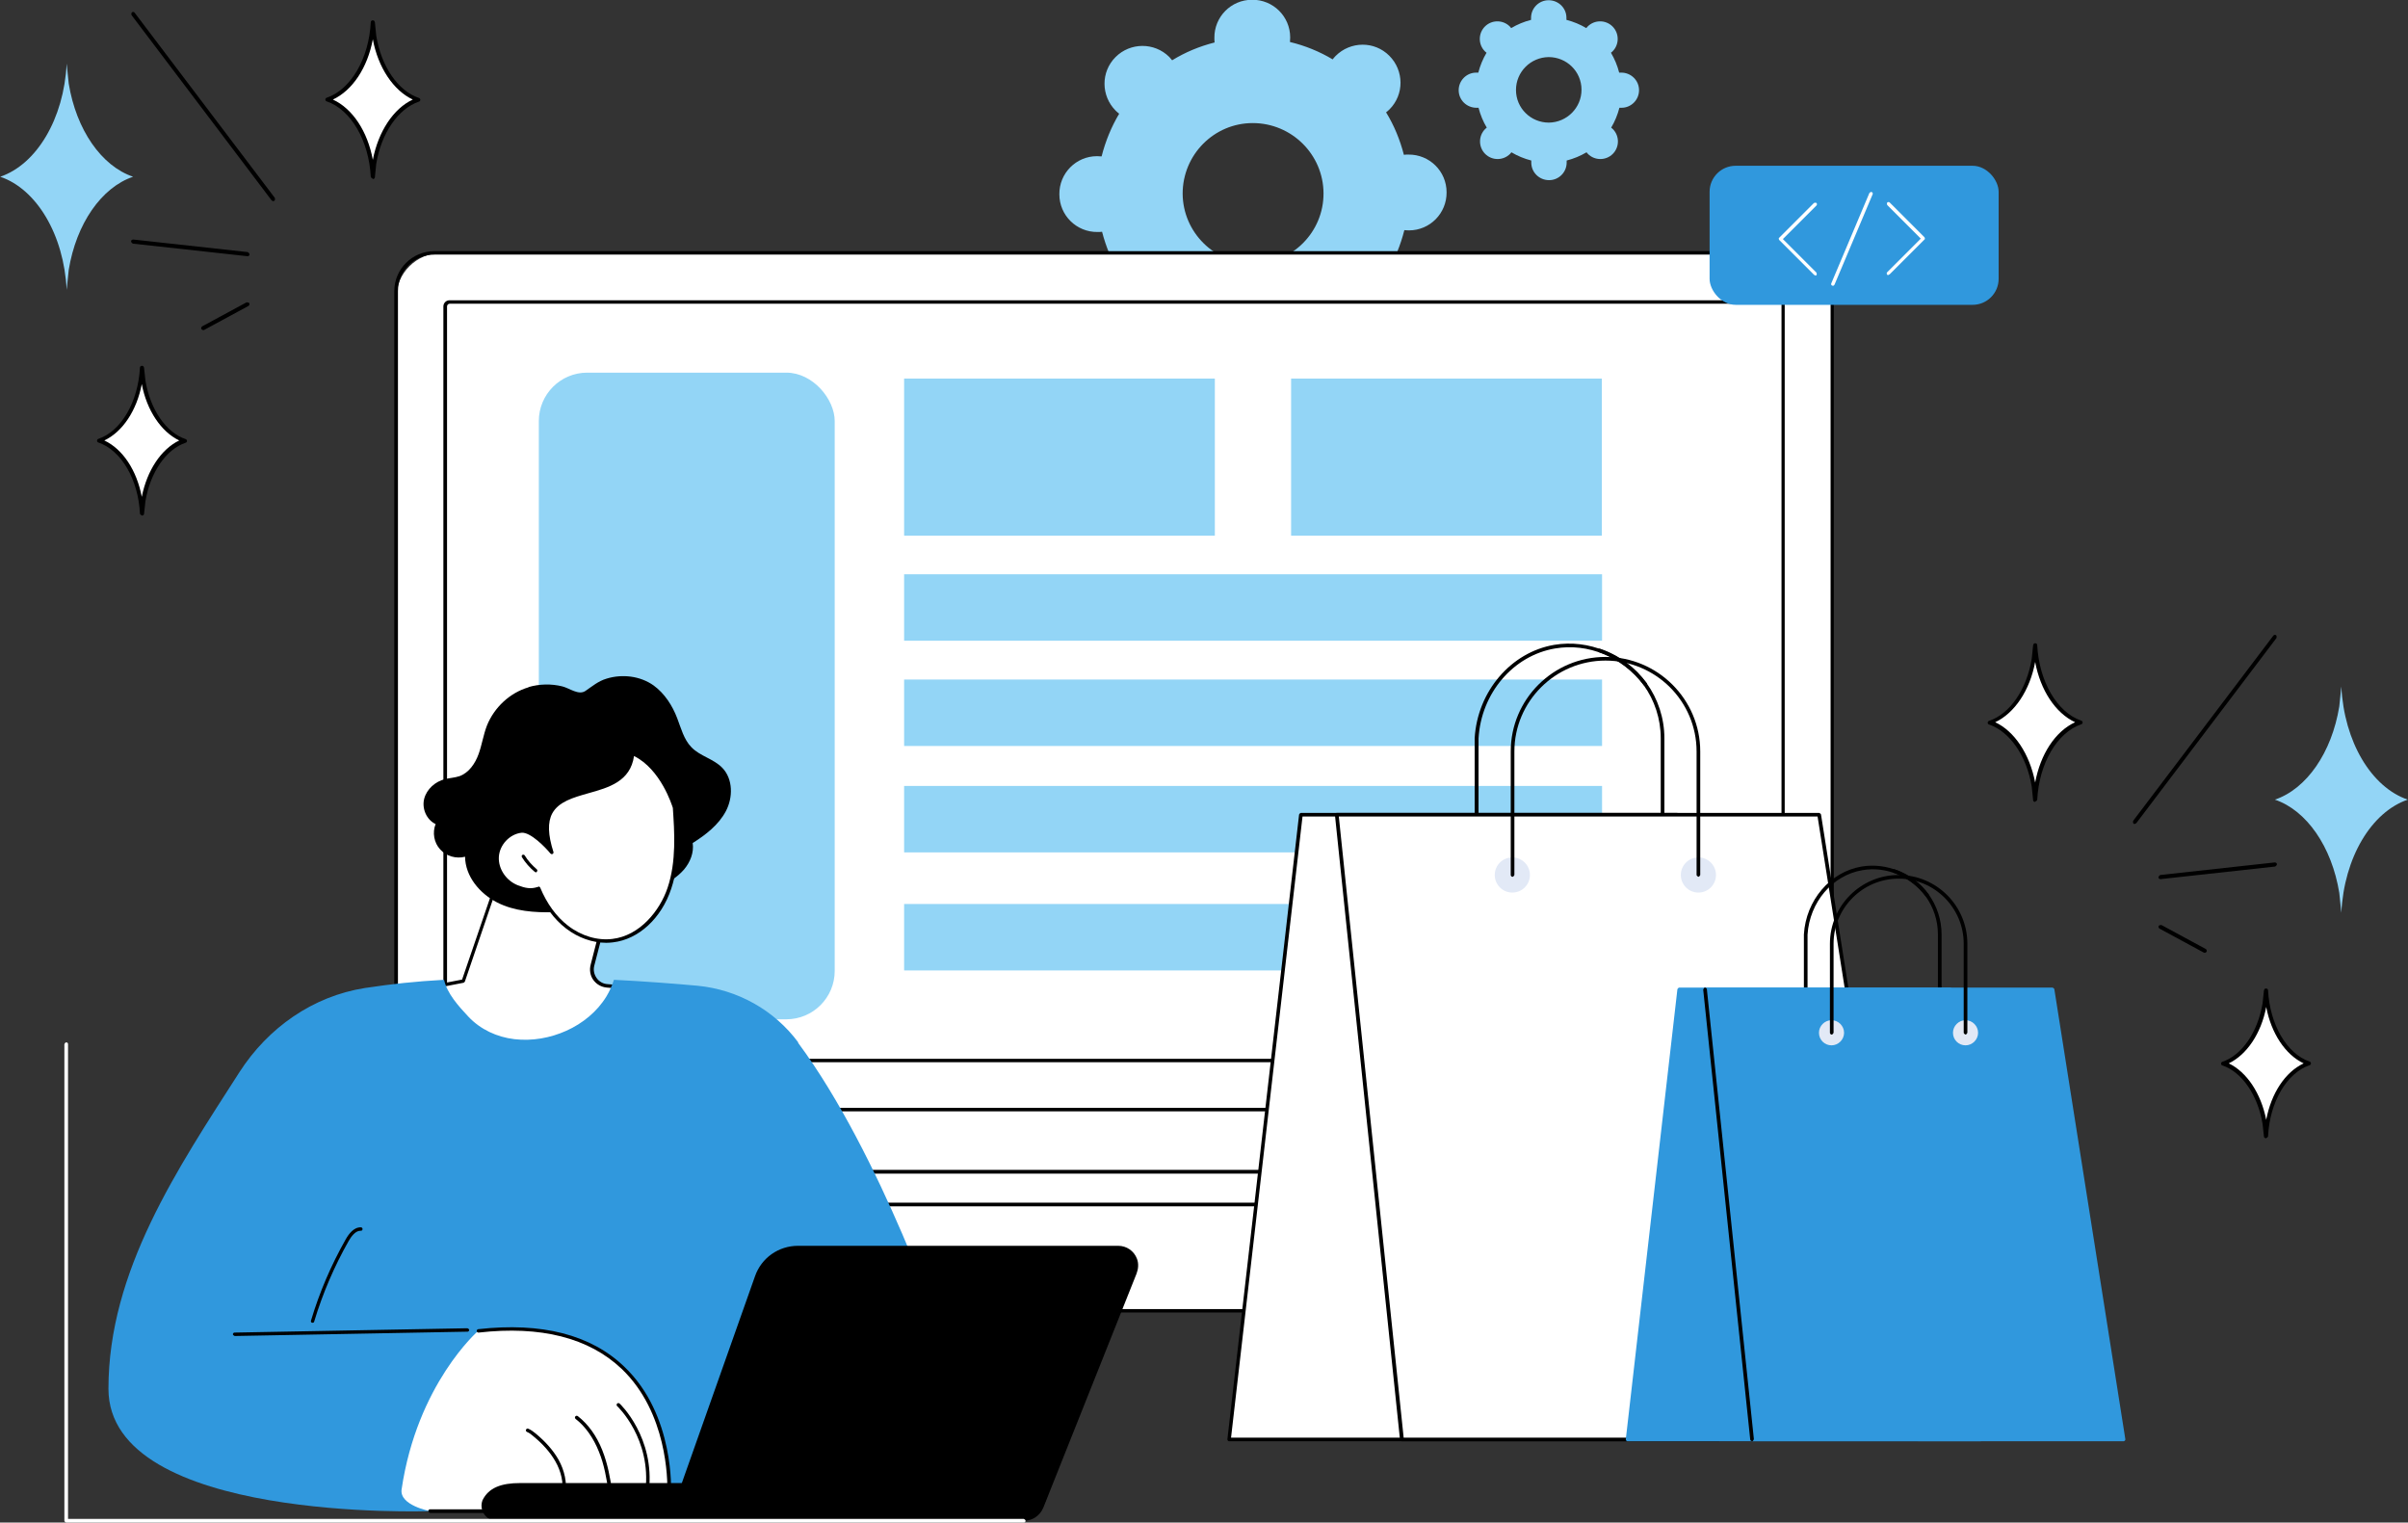 <?xml version="1.0" encoding="UTF-8"?>
<svg id="Camada_2" data-name="Camada 2" xmlns="http://www.w3.org/2000/svg" viewBox="0 0 105.47 66.68">
  <rect x="0" y="0" width="105.47" height="66.68" fill="#333333" stroke="none"/>
  <defs>
    <style>
      .cls-1 {
        fill: #3098dd;
      }

      .cls-1, .cls-2, .cls-3, .cls-4, .cls-5 {
        stroke-width: 0px;
      }

      .cls-2 {
        fill: #93d5f6;
      }

      .cls-3 {
        fill: #000;
      }

      .cls-4 {
        fill: #e2e9f6;
      }

      .cls-5 {
        fill: #fff;
      }
    </style>
  </defs>
  <g id="Illustration">
    <g>
      <g>
        <path class="cls-2" d="M3.01,3.66l-.09-.87s0,0,0-.01h0s0,0,0,0c-.12,2.43-1.32,4.42-2.91,4.96,1.59.54,2.79,2.53,2.91,4.96h0s0,0,0,0c0,0,0,0,0-.01l.09-.87c.33-2.02,1.43-3.61,2.82-4.08-1.39-.47-2.49-2.06-2.82-4.08Z"/>
        <g>
          <path class="cls-5" d="M6.28,16.66l-.06-.56s0,0,0,0h0s0,0,0,0c-.08,1.57-.85,2.85-1.88,3.2,1.02.35,1.8,1.63,1.88,3.2h0s0,0,0,0c0,0,0,0,0,0l.06-.56c.21-1.3.92-2.33,1.82-2.63-.9-.31-1.6-1.33-1.82-2.63Z"/>
          <path class="cls-3" d="M6.22,22.58h0s-.08-.04-.09-.08c-.07-1.5-.82-2.78-1.82-3.12-.04-.01-.06-.05-.06-.08s.02-.07.06-.08c1-.34,1.74-1.62,1.82-3.12,0-.05.04-.08.09-.08.03,0,.06.01.07.04,0,.01.02.03.02.05l.06.56c.21,1.26.9,2.27,1.76,2.56.04.01.06.05.06.08s-.02.07-.06.08c-.86.29-1.55,1.3-1.76,2.56l-.06.55s0,0,0,0c0,.04-.04.08-.09.08ZM4.57,19.29c.81.38,1.42,1.31,1.64,2.47.23-1.16.85-2.09,1.64-2.47-.79-.38-1.42-1.31-1.64-2.47-.22,1.16-.84,2.09-1.64,2.47Z"/>
        </g>
        <g>
          <path class="cls-5" d="M16.4,1.57l-.06-.59s0,0,0,0h0s0,0,0,0c-.08,1.66-.9,3.02-1.99,3.39,1.08.37,1.91,1.73,1.99,3.39h0s0,0,0,0c0,0,0,0,0,0l.06-.59c.23-1.38.98-2.47,1.93-2.79-.95-.32-1.7-1.41-1.93-2.79Z"/>
          <path class="cls-3" d="M16.33,7.83h0s-.08-.04-.09-.08c-.08-1.59-.87-2.95-1.93-3.31-.04-.01-.06-.05-.06-.08s.02-.07.06-.08c1.06-.36,1.85-1.72,1.93-3.31,0-.05.04-.08.09-.08.03,0,.06.01.07.04,0,.01.01.03.02.05l.06.59c.22,1.34.95,2.41,1.87,2.72.04.01.06.05.06.08s-.02.07-.06.08c-.91.31-1.65,1.38-1.87,2.72l-.06.59s0,0,0,0c0,.05-.04.08-.09.08ZM14.58,4.36c.87.4,1.52,1.4,1.75,2.64.24-1.25.91-2.25,1.75-2.64-.85-.4-1.52-1.4-1.75-2.64-.23,1.24-.89,2.24-1.75,2.64Z"/>
        </g>
        <path class="cls-3" d="M11.97,8.81s-.05-.01-.07-.03L5.76.66s-.02-.09.02-.12c.04-.03.09-.02.12.02l6.14,8.11s.02.09-.02.12c-.02.01-.03.02-.05.02Z"/>
        <path class="cls-3" d="M10.83,11.22s0,0,0,0l-5.01-.55s-.08-.05-.08-.1c0-.05.05-.08.1-.08l5.01.55s.08.05.08.1c0,.05-.04.08-.09.08Z"/>
        <path class="cls-3" d="M8.9,14.46s-.06-.02-.08-.05c-.02-.04,0-.1.04-.12l1.94-1.05s.1,0,.12.04c.02.04,0,.1-.04.12l-1.94,1.05s-.03.01-.04.01Z"/>
      </g>
      <g>
        <path class="cls-2" d="M102.46,30.94l.09-.87s0,0,0-.01h0s0,0,0,0c.12,2.43,1.32,4.42,2.91,4.96-1.59.54-2.79,2.53-2.91,4.96h0s0,0,0,0c0,0,0,0,0-.01l-.09-.87c-.33-2.02-1.43-3.61-2.82-4.08,1.39-.47,2.49-2.06,2.82-4.08Z"/>
        <g>
          <path class="cls-5" d="M99.19,43.94l.06-.56s0,0,0,0h0s0,0,0,0c.08,1.57.85,2.85,1.88,3.2-1.02.35-1.8,1.63-1.88,3.2h0s0,0,0,0c0,0,0,0,0,0l-.06-.56c-.21-1.3-.92-2.33-1.82-2.63.9-.31,1.6-1.33,1.82-2.63Z"/>
          <path class="cls-3" d="M99.25,49.85h0s.08-.04.09-.08c.07-1.5.82-2.78,1.82-3.12.04-.01.06-.05.06-.08s-.02-.07-.06-.08c-1-.34-1.74-1.62-1.82-3.12,0-.05-.04-.08-.09-.08-.03,0-.06.01-.07.04,0,.01-.02.03-.02.05l-.06.56c-.21,1.26-.9,2.27-1.76,2.56-.04.01-.06.05-.06.08s.02.07.06.08c.86.29,1.55,1.3,1.76,2.56l.06.55s0,0,0,0c0,.04.04.08.09.08ZM100.9,46.57c-.81.38-1.42,1.31-1.64,2.47-.23-1.16-.85-2.09-1.64-2.47.79-.38,1.42-1.31,1.64-2.47.22,1.16.84,2.09,1.64,2.47Z"/>
        </g>
        <g>
          <path class="cls-5" d="M89.07,28.84l.06-.59s0,0,0,0h0s0,0,0,0c.08,1.66.9,3.02,1.99,3.39-1.08.37-1.91,1.73-1.99,3.39h0s0,0,0,0c0,0,0,0,0,0l-.06-.59c-.23-1.38-.98-2.47-1.93-2.79.95-.32,1.7-1.41,1.93-2.79Z"/>
          <path class="cls-3" d="M89.14,35.11h0s.08-.04.09-.08c.08-1.59.87-2.95,1.93-3.31.04-.01.06-.05.06-.08s-.02-.07-.06-.08c-1.06-.36-1.85-1.72-1.93-3.31,0-.05-.04-.08-.09-.08-.03,0-.06.01-.07.04,0,.01-.01.03-.02.05l-.06.59c-.22,1.34-.95,2.41-1.87,2.72-.04.01-.06.05-.06.08s.02.07.06.08c.91.31,1.65,1.38,1.87,2.72l.06.59s0,0,0,0c0,.05.04.08.09.08ZM90.89,31.63c-.87.4-1.52,1.4-1.75,2.64-.24-1.25-.91-2.25-1.75-2.64.85-.4,1.52-1.4,1.75-2.64.23,1.24.89,2.24,1.75,2.64Z"/>
        </g>
        <path class="cls-3" d="M93.5,36.08s.05-.01.07-.03l6.14-8.11s.02-.09-.02-.12c-.04-.03-.09-.02-.12.02l-6.14,8.11s-.02.09.02.12c.02.01.03.02.05.02Z"/>
        <path class="cls-3" d="M94.64,38.5s0,0,0,0l5.01-.55s.08-.05.08-.1c0-.05-.05-.08-.1-.08l-5.01.55s-.08.05-.08.1c0,.05.04.08.09.08Z"/>
        <path class="cls-3" d="M96.57,41.73s.06-.02.08-.05c.02-.04,0-.1-.04-.12l-1.94-1.05s-.1,0-.12.04c-.02.04,0,.1.04.12l1.94,1.05s.03.01.04.01Z"/>
      </g>
      <g>
        <g>
          <g id="Computer_games_development" data-name="Computer games development">
            <g>
              <path class="cls-2" d="M46.4,8.51c0,.92.75,1.66,1.67,1.65.07,0,.14,0,.2-.01.17.66.43,1.29.78,1.86-.05.04-.1.09-.15.13-.65.65-.64,1.7.01,2.35.65.64,1.7.64,2.35-.01.05-.05.09-.1.13-.15.57.34,1.2.6,1.87.76,0,.07-.01.13-.01.2,0,.92.75,1.66,1.67,1.65.92,0,1.66-.75,1.65-1.67,0-.07,0-.14-.01-.2.67-.17,1.29-.43,1.86-.78.04.05.09.1.13.15.65.64,1.7.64,2.35-.01.65-.65.64-1.7-.01-2.35-.05-.05-.1-.09-.15-.13.34-.57.6-1.2.77-1.87.07,0,.13.01.2.01.92,0,1.66-.75,1.65-1.67,0-.92-.75-1.66-1.67-1.65-.07,0-.14,0-.2.01-.17-.66-.43-1.29-.78-1.86.05-.04.1-.08.15-.13.65-.65.64-1.7-.01-2.35s-1.7-.64-2.35.01c-.05.05-.09.1-.13.15-.57-.34-1.2-.6-1.87-.76,0-.07.01-.13.01-.2,0-.92-.75-1.66-1.67-1.65-.92,0-1.66.75-1.65,1.67,0,.07,0,.14.01.2-.67.17-1.29.43-1.86.78-.04-.05-.09-.1-.13-.15-.65-.64-1.7-.64-2.35.01-.65.65-.64,1.7.01,2.35.05.05.1.09.15.13-.34.57-.6,1.2-.77,1.87-.07,0-.13-.01-.2-.01-.92,0-1.66.75-1.65,1.67ZM51.8,8.48c0-1.7,1.37-3.09,3.07-3.09,1.7,0,3.09,1.37,3.1,3.07s-1.37,3.09-3.07,3.09c-1.7,0-3.09-1.37-3.1-3.07Z"/>
              <path class="cls-2" d="M63.89,3.95c0,.43.35.77.78.77.03,0,.06,0,.09,0,.08.31.2.6.36.87-.02.02-.05.04-.07.06-.3.3-.3.79,0,1.09.3.3.79.3,1.09,0,.02-.02.04-.05.06-.07.27.16.56.28.87.36,0,.03,0,.06,0,.09,0,.43.35.77.78.77.43,0,.77-.35.77-.77,0-.03,0-.06,0-.09.31-.08.6-.2.87-.36.02.02.04.05.06.07.3.3.79.3,1.09,0,.3-.3.3-.79,0-1.09-.02-.02-.05-.04-.07-.06.16-.27.28-.56.36-.87.03,0,.06,0,.09,0,.43,0,.77-.35.77-.77,0-.43-.35-.77-.78-.77-.03,0-.06,0-.09,0-.08-.31-.2-.6-.36-.87.02-.02.05-.04.07-.06.3-.3.3-.79,0-1.09-.3-.3-.79-.3-1.09,0-.02.02-.04.05-.06.07-.27-.16-.56-.28-.87-.36,0-.03,0-.06,0-.09,0-.43-.35-.77-.78-.77-.43,0-.77.35-.77.77,0,.03,0,.06,0,.09-.31.08-.6.2-.87.36-.02-.02-.04-.05-.06-.07-.3-.3-.79-.3-1.09,0-.3.3-.3.79,0,1.09.02.02.05.04.07.06-.16.27-.28.56-.36.87-.03,0-.06,0-.09,0-.43,0-.77.35-.77.77ZM66.4,3.94c0-.79.64-1.43,1.43-1.44.79,0,1.44.63,1.44,1.43,0,.79-.64,1.43-1.43,1.44-.79,0-1.44-.63-1.44-1.43Z"/>
            </g>
            <g>
              <g>
                <path class="cls-5" d="M79.39,48.15H19.81l-2.46.35v.89c0,1.07.9,1.94,2,1.94h58.9c1.11,0,2-.87,2-1.94v-.71l-.86-.53Z"/>
                <g>
                  <path class="cls-5" d="M19.33,11.08h58.94c1.09,0,1.98.89,1.98,1.98v35.54H17.35V13.06c0-1.09.89-1.98,1.98-1.98Z"/>
                  <path class="cls-3" d="M80.25,48.67H17.35s-.08-.03-.08-.08V12.75c0-.97.79-1.75,1.75-1.75h59.55c.97,0,1.75.79,1.75,1.75v35.84s-.03.08-.08.08ZM17.43,48.52h62.75V12.75c0-.88-.72-1.6-1.6-1.6H19.03c-.88,0-1.6.72-1.6,1.6v35.76Z"/>
                </g>
                <path class="cls-3" d="M78.11,46.52H19.5s-.08-.03-.08-.08V13.42c0-.15.12-.27.27-.27h58.4s.08.03.08.08v33.22s-.03.08-.08.08ZM19.58,46.37h58.45V13.3H19.7c-.07,0-.12.06-.12.12v32.94Z"/>
                <path class="cls-3" d="M78.25,51.4H19.36c-1.15,0-2.08-.93-2.08-2.08,0-.04.03-.08.08-.08s.08.03.08.08c0,1.06.86,1.93,1.93,1.93h58.9c1.06,0,1.93-.86,1.93-1.93,0-.04.03-.08.08-.08s.08.03.08.08c0,1.15-.93,2.08-2.08,2.08Z"/>
                <g>
                  <path class="cls-5" d="M37.32,51.33h22.96v4.32c0,.97-.79,1.76-1.76,1.76h-19.44c-.97,0-1.76-.79-1.76-1.76v-4.32h0Z"/>
                  <path class="cls-3" d="M58.86,57.48h-20.12c-.83,0-1.5-.67-1.5-1.5v-4.66s.03-.08.08-.08h22.96s.08.03.08.08v4.66c0,.83-.67,1.5-1.5,1.5ZM37.4,51.4v4.58c0,.74.6,1.35,1.35,1.35h20.12c.74,0,1.35-.6,1.35-1.35v-4.58h-22.81Z"/>
                </g>
                <path class="cls-3" d="M59.43,52.83h-21.25s-.08-.03-.08-.08.03-.08.08-.08h21.25s.08.03.08.08-.03.08-.08.08Z"/>
              </g>
              <path class="cls-3" d="M84,57.48h-25.13s-.08-.03-.08-.08.03-.08.08-.08h25.13s.08.03.08.08-.03.08-.08.08Z"/>
            </g>
            <g>
              <rect class="cls-1" x="74.88" y="7.26" width="12.66" height="6.09" rx="1.14" ry="1.14"/>
              <g>
                <path class="cls-5" d="M82.71,12.05s-.04,0-.05-.02c-.03-.03-.03-.08,0-.11l1.47-1.47-1.47-1.47s-.03-.08,0-.11c.03-.03.08-.03.11,0l1.52,1.52s.02.03.02.05,0,.04-.02.05l-1.52,1.52s-.03.02-.05.02Z"/>
                <path class="cls-5" d="M79.5,12.05s-.04,0-.05-.02l-1.52-1.52s-.02-.03-.02-.05,0-.04.02-.05l1.52-1.52s.08-.03.11,0c.03.03.03.08,0,.11l-1.47,1.47,1.47,1.47s.03.08,0,.11c-.01.01-.03.02-.05.02Z"/>
                <path class="cls-5" d="M80.28,12.51s-.02,0-.03,0c-.04-.02-.06-.06-.04-.1l1.67-3.96s.06-.06.1-.04c.04.02.06.06.04.1l-1.67,3.96s-.04.05-.07.05Z"/>
              </g>
            </g>
          </g>
          <rect class="cls-2" x="23.6" y="16.32" width="12.96" height="28.32" rx="2.12" ry="2.12"/>
          <rect class="cls-2" x="39.6" y="16.58" width="13.61" height="6.88"/>
          <rect class="cls-2" x="56.55" y="16.58" width="13.61" height="6.88"/>
          <rect class="cls-2" x="39.6" y="25.15" width="30.57" height="2.91"/>
          <rect class="cls-2" x="39.6" y="29.76" width="30.57" height="2.91"/>
          <rect class="cls-2" x="39.6" y="34.42" width="30.57" height="2.91"/>
          <rect class="cls-2" x="39.6" y="39.59" width="30.57" height="2.91"/>
        </g>
        <g>
          <g>
            <g>
              <path class="cls-3" d="M72.82,40.38s-.08-.04-.08-.08v-7.97c0-1.71-1.09-3.23-2.71-3.77-.04-.01-.06-.06-.05-.1.01-.04.06-.06.1-.05,1.69.57,2.82,2.15,2.82,3.93v7.97s-.04.08-.08.08Z"/>
              <path class="cls-3" d="M64.67,40.38s-.08-.04-.08-.08v-7.97c.12-2.05,1.59-3.77,3.49-4.09,1.5-.25,3.05.39,4.04,1.67.03.04.02.09-.01.11-.04.03-.09.02-.11-.01-.95-1.24-2.44-1.86-3.89-1.61-1.83.31-3.24,1.96-3.35,3.94v7.97s-.04.08-.08.08Z"/>
            </g>
            <g>
              <g>
                <polygon class="cls-5" points="75.3 63.04 61.41 63.04 57.41 63.04 53.84 63.04 56.98 35.67 73.47 35.67 75.3 63.04"/>
                <path class="cls-3" d="M75.3,63.12h-21.46s-.04,0-.06-.03c-.02-.02-.02-.04-.02-.06l3.14-27.36s.04-.07.08-.07h16.48s.08.03.08.07l1.83,27.36s0,.04-.02.06c-.02.02-.04.03-.06.03ZM53.93,62.96h21.28l-1.82-27.2h-16.34l-3.13,27.2Z"/>
              </g>
              <g>
                <polygon class="cls-5" points="84 63.04 61.41 63.04 58.55 35.67 79.68 35.67 84 63.04"/>
                <path class="cls-3" d="M84,63.12h-22.6s-.08-.03-.08-.07l-2.85-27.36s0-.05.02-.06c.02-.02.04-.03.06-.03h21.13s.07.03.08.07l4.32,27.36s0,.05-.02.06c-.02.02-.04.03-.06.03ZM61.48,62.96h22.43l-4.3-27.2h-20.97l2.84,27.2Z"/>
              </g>
            </g>
            <circle class="cls-4" cx="74.39" cy="38.32" r=".77"/>
            <circle class="cls-4" cx="66.24" cy="38.32" r=".77"/>
            <path class="cls-3" d="M74.39,38.4s-.08-.04-.08-.08v-5.41c0-2.2-1.79-3.98-3.99-3.98s-3.99,1.79-3.99,3.98v5.41s-.04.08-.08.08-.08-.04-.08-.08v-5.41c0-2.29,1.86-4.14,4.15-4.14s4.15,1.86,4.15,4.14v5.41s-.04.08-.08.08Z"/>
          </g>
          <g>
            <g>
              <path class="cls-3" d="M84.96,46.74s-.08-.04-.08-.08v-5.74c0-1.22-.78-2.31-1.94-2.7-.04-.01-.06-.06-.05-.1.01-.04.06-.06.1-.05,1.22.41,2.05,1.56,2.05,2.85v5.74s-.04.08-.08.08Z"/>
              <path class="cls-3" d="M79.09,46.74s-.08-.04-.08-.08v-5.74c.09-1.49,1.15-2.74,2.53-2.97,1.09-.18,2.21.28,2.93,1.21.03.04.02.09-.01.11-.04.03-.09.02-.11-.01-.68-.89-1.75-1.33-2.78-1.15-1.31.22-2.31,1.4-2.4,2.82v5.74s-.04.08-.08.08Z"/>
            </g>
            <g>
              <g>
                <polygon class="cls-1" points="86.75 63.04 76.74 63.04 73.86 63.04 71.29 63.04 73.55 43.33 85.43 43.33 86.75 63.04"/>
                <path class="cls-1" d="M86.75,63.12h-15.46s-.04,0-.06-.03c-.02-.02-.02-.04-.02-.06l2.26-19.71s.04-.07.08-.07h11.87s.08.03.08.07l1.32,19.71s0,.04-.02.06c-.02.02-.04.03-.06.03ZM71.38,62.96h15.28l-1.31-19.55h-11.73l-2.25,19.55Z"/>
              </g>
              <g>
                <polygon class="cls-1" points="93.02 63.04 76.74 63.04 74.68 43.33 89.9 43.33 93.02 63.04"/>
                <path class="cls-1" d="M93.02,63.12h-16.28s-.08-.03-.08-.07l-2.06-19.71s0-.05.02-.06c.02-.02.04-.03.06-.03h15.22s.07.03.08.07l3.11,19.71s0,.05-.02.06c-.02.02-.04.03-.06.03ZM76.81,62.96h16.11l-3.09-19.55h-15.06l2.04,19.55Z"/>
              </g>
              <path class="cls-3" d="M76.74,63.12s-.08-.03-.08-.07l-2.06-19.71s.03-.08.07-.09c.04,0,.08.03.09.07l2.06,19.71s-.03.08-.07.09c0,0,0,0,0,0Z"/>
            </g>
            <path class="cls-4" d="M85.54,45.23c0,.31.25.55.55.55s.55-.25.55-.55-.25-.55-.55-.55-.55.25-.55.55Z"/>
            <path class="cls-4" d="M79.67,45.23c0,.31.25.55.55.55s.55-.25.55-.55-.25-.55-.55-.55-.55.25-.55.55Z"/>
            <path class="cls-3" d="M86.09,45.31s-.08-.04-.08-.08v-3.9c0-1.57-1.28-2.85-2.85-2.85s-2.85,1.28-2.85,2.85v3.9s-.04.08-.08.08-.08-.04-.08-.08v-3.9c0-1.66,1.35-3.01,3.01-3.01s3.01,1.35,3.01,3.01v3.9s-.04.08-.08.08Z"/>
          </g>
        </g>
        <g>
          <g>
            <g>
              <g>
                <path class="cls-5" d="M22.31,37.09l-2.01,5.88-1.38.27s2.11,4.58,5.67,3.81c3.56-.77,2.77-3.81,2.77-3.81l-.75-.06c-.45-.04-.76-.47-.65-.91l.85-3.28s-3.45-2.78-4.49-1.91Z"/>
                <path class="cls-3" d="M23.79,47.21c-1.2,0-2.38-.59-3.43-1.73-.97-1.05-1.51-2.2-1.51-2.21,0-.02,0-.05,0-.07.01-.02.03-.04.05-.04l1.34-.26,2-5.84s.01-.02.02-.03c1.08-.9,4.45,1.79,4.59,1.9.02.02.03.05.03.08l-.85,3.28c-.05.19-.01.38.1.54.11.16.29.26.48.27l.75.06s.06.03.07.06c.01.05.31,1.27-.37,2.37-.47.77-1.3,1.28-2.46,1.53-.27.06-.54.09-.8.09ZM19.02,43.29c.32.62,2.35,4.37,5.54,3.68,1.12-.24,1.91-.73,2.36-1.46.57-.93.41-1.96.36-2.2l-.7-.06c-.24-.02-.45-.14-.59-.33-.14-.19-.18-.44-.12-.67l.83-3.23c-.37-.29-3.39-2.62-4.34-1.89l-2,5.86s-.03.04-.06.05l-1.29.25ZM20.3,42.97h0,0Z"/>
              </g>
              <g>
                <path class="cls-3" d="M23.15,30.1c-.82.24-1.5.88-1.82,1.67-.16.41-.22.85-.37,1.26-.15.41-.42.81-.83.96-.21.07-.43.08-.64.13-.43.11-.8.44-.91.86-.11.43.1.92.5,1.11-.15.37-.07.82.2,1.11.27.3.7.42,1.09.32.01.86.64,1.61,1.4,2s1.65.45,2.5.43c1.62-.04,3.25-.38,4.68-1.13.37-.19.73-.42,1.01-.74.27-.32.44-.74.38-1.16.57-.36,1.13-.79,1.45-1.39.32-.6.32-1.41-.15-1.9-.38-.4-.98-.51-1.36-.91-.33-.34-.45-.83-.62-1.27-.21-.55-.55-1.08-1.03-1.43-.59-.42-1.38-.51-2.06-.3-.37.11-.62.33-.93.54-.3.2-.69-.12-1.01-.2-.48-.12-1-.11-1.48.03Z"/>
                <g>
                  <g>
                    <path class="cls-5" d="M23.59,38.89c.27.66.68,1.27,1.25,1.7.56.43,1.29.68,1.99.6,1.18-.14,2.11-1.17,2.49-2.29.38-1.13.31-2.35.23-3.54,0,0-.51-1.79-1.84-2.37-.25,2.6-4.72.68-3.54,4.33,0,0-.82-.99-1.33-.93-.56.06-1.03.57-1.06,1.13-.03.56.35,1.11.87,1.31.3.12.58.19.93.07Z"/>
                    <path class="cls-3" d="M26.56,41.29c-.61,0-1.24-.22-1.77-.63-.52-.4-.94-.97-1.24-1.67-.36.1-.66,0-.92-.09-.57-.22-.95-.8-.92-1.39.03-.6.54-1.13,1.13-1.2.38-.04.89.42,1.18.71-.16-.63-.14-1.12.05-1.49.3-.57,1-.76,1.67-.95.88-.25,1.8-.51,1.91-1.61,0-.02.02-.05.04-.06.02-.01.05-.01.07,0,1.34.6,1.86,2.35,1.88,2.42,0,0,0,.01,0,.02.07,1.06.16,2.38-.24,3.57-.43,1.3-1.43,2.22-2.55,2.35-.09.01-.19.02-.28.02ZM23.59,38.82s.06.02.07.05c.29.7.71,1.28,1.22,1.67.58.45,1.29.66,1.94.58,1.2-.14,2.08-1.23,2.42-2.24.39-1.15.3-2.46.23-3.5-.04-.12-.53-1.69-1.7-2.27-.16,1.11-1.1,1.38-2,1.63-.67.19-1.3.37-1.58.88-.21.39-.19.94.05,1.69.01.03,0,.07-.04.09-.03.02-.07,0-.09-.02-.22-.27-.88-.95-1.27-.91-.52.06-.96.53-.99,1.06-.03.52.32,1.04.83,1.24.31.12.57.18.88.07,0,0,.02,0,.03,0Z"/>
                  </g>
                  <path class="cls-3" d="M23.47,38.2s-.03,0-.05-.02c-.22-.18-.41-.4-.56-.64-.02-.04-.01-.08.02-.1.04-.02.08-.01.1.02.14.23.32.43.53.61.03.03.04.07,0,.11-.01.02-.04.03-.06.03Z"/>
                </g>
              </g>
            </g>
            <g>
              <path class="cls-1" d="M34.97,45.66c-1.05-1.42-2.66-2.32-4.42-2.49-1-.09-2.26-.19-3.66-.26-.08.25-.19.5-.33.73-.41.67-1.04,1.18-1.75,1.5-.71.32-1.5.46-2.28.37-.76-.09-1.48-.42-2.01-.98-.43-.46-.94-1.02-1.07-1.62-1.27.07-2.27.18-3.47.36-2.28.36-4.24,1.74-5.49,3.68-2.72,4.24-5.74,8.71-5.74,13.87,0,5.87,14.08,5.36,14.08,5.36h13.73l8.78-7.46s-2.73-8.13-6.39-13.06Z"/>
              <g>
                <path class="cls-5" d="M17.59,65.23c-.1.7,1.25.95,1.25.95h4.2l6.26-.8s.49-8.06-8.36-7.09c0,0-2.67,2.32-3.35,6.94Z"/>
                <path class="cls-3" d="M23.04,66.26h-4.2s-.08-.03-.08-.08.03-.08.08-.08h4.2l6.19-.8c.01-.47,0-3.44-2-5.35-1.43-1.36-3.54-1.9-6.27-1.59-.04,0-.08-.03-.08-.07,0-.04.03-.08.07-.08,2.78-.31,4.93.24,6.39,1.64,2.23,2.12,2.05,5.5,2.05,5.53,0,.04-.03.07-.07.07l-6.26.8s0,0,0,0Z"/>
                <path class="cls-3" d="M24.69,65.48s0,0-.01,0c-.04,0-.07-.04-.06-.09.07-.45-.04-.95-.3-1.4-.22-.38-.53-.74-.97-1.1-.08-.07-.17-.14-.27-.18-.04-.02-.06-.06-.04-.1.02-.04.06-.06.1-.04.12.05.22.13.31.2.45.37.78.75,1.01,1.15.27.48.38,1.02.31,1.5,0,.04-.04.06-.07.06Z"/>
                <path class="cls-3" d="M26.72,65.37s-.07-.03-.07-.06c-.08-.53-.18-1.16-.42-1.74-.24-.6-.59-1.1-1.02-1.43-.03-.03-.04-.07-.01-.11.03-.03.07-.04.11-.01.45.35.82.86,1.07,1.49.24.6.35,1.24.43,1.78,0,.04-.02.08-.06.09,0,0,0,0-.01,0Z"/>
                <path class="cls-3" d="M28.34,65.37s0,0,0,0c-.04,0-.07-.04-.07-.08.27-2.28-1.22-3.7-1.24-3.71-.03-.03-.03-.08,0-.11.03-.03.08-.03.11,0,.02.01,1.56,1.49,1.28,3.84,0,.04-.04.07-.07.07Z"/>
              </g>
              <g>
                <path class="cls-3" d="M44.58,66.6h-22.82c-.14,0-.27-.03-.38-.11-.26-.18-.35-.5-.25-.78.27-.56.83-.76,1.65-.76h23.3l-.3.82c-.19.5-.66.83-1.2.83Z"/>
                <path class="cls-3" d="M45.7,66.02l4.08-10.24c.08-.21.1-.44.02-.65-.13-.35-.46-.57-.82-.57h-14.03c-.85,0-1.6.53-1.88,1.33l-3.79,10.71h15.57c.38,0,.71-.23.85-.58Z"/>
              </g>
              <path class="cls-3" d="M10.28,58.51s-.07-.03-.08-.07c0-.04.03-.08.07-.08l10.2-.19s.08.03.08.07c0,.04-.03.08-.07.08l-10.2.19h0Z"/>
              <path class="cls-3" d="M13.69,57.93s-.01,0-.02,0c-.04-.01-.06-.05-.05-.09.37-1.24.88-2.43,1.52-3.56.13-.23.35-.54.67-.53.04,0,.07.04.07.08,0,.04-.04.08-.08.07,0,0,0,0-.01,0-.23,0-.41.26-.52.45-.63,1.11-1.14,2.3-1.51,3.53,0,.03-.04.05-.07.05Z"/>
            </g>
          </g>
          <path class="cls-5" d="M44.84,66.68H2.9s-.08-.03-.08-.08v-20.87s.03-.08.08-.08.08.03.08.08v20.79h41.86s.08.03.08.08-.03.08-.08.08Z"/>
        </g>
      </g>
    </g>
  </g>
</svg>